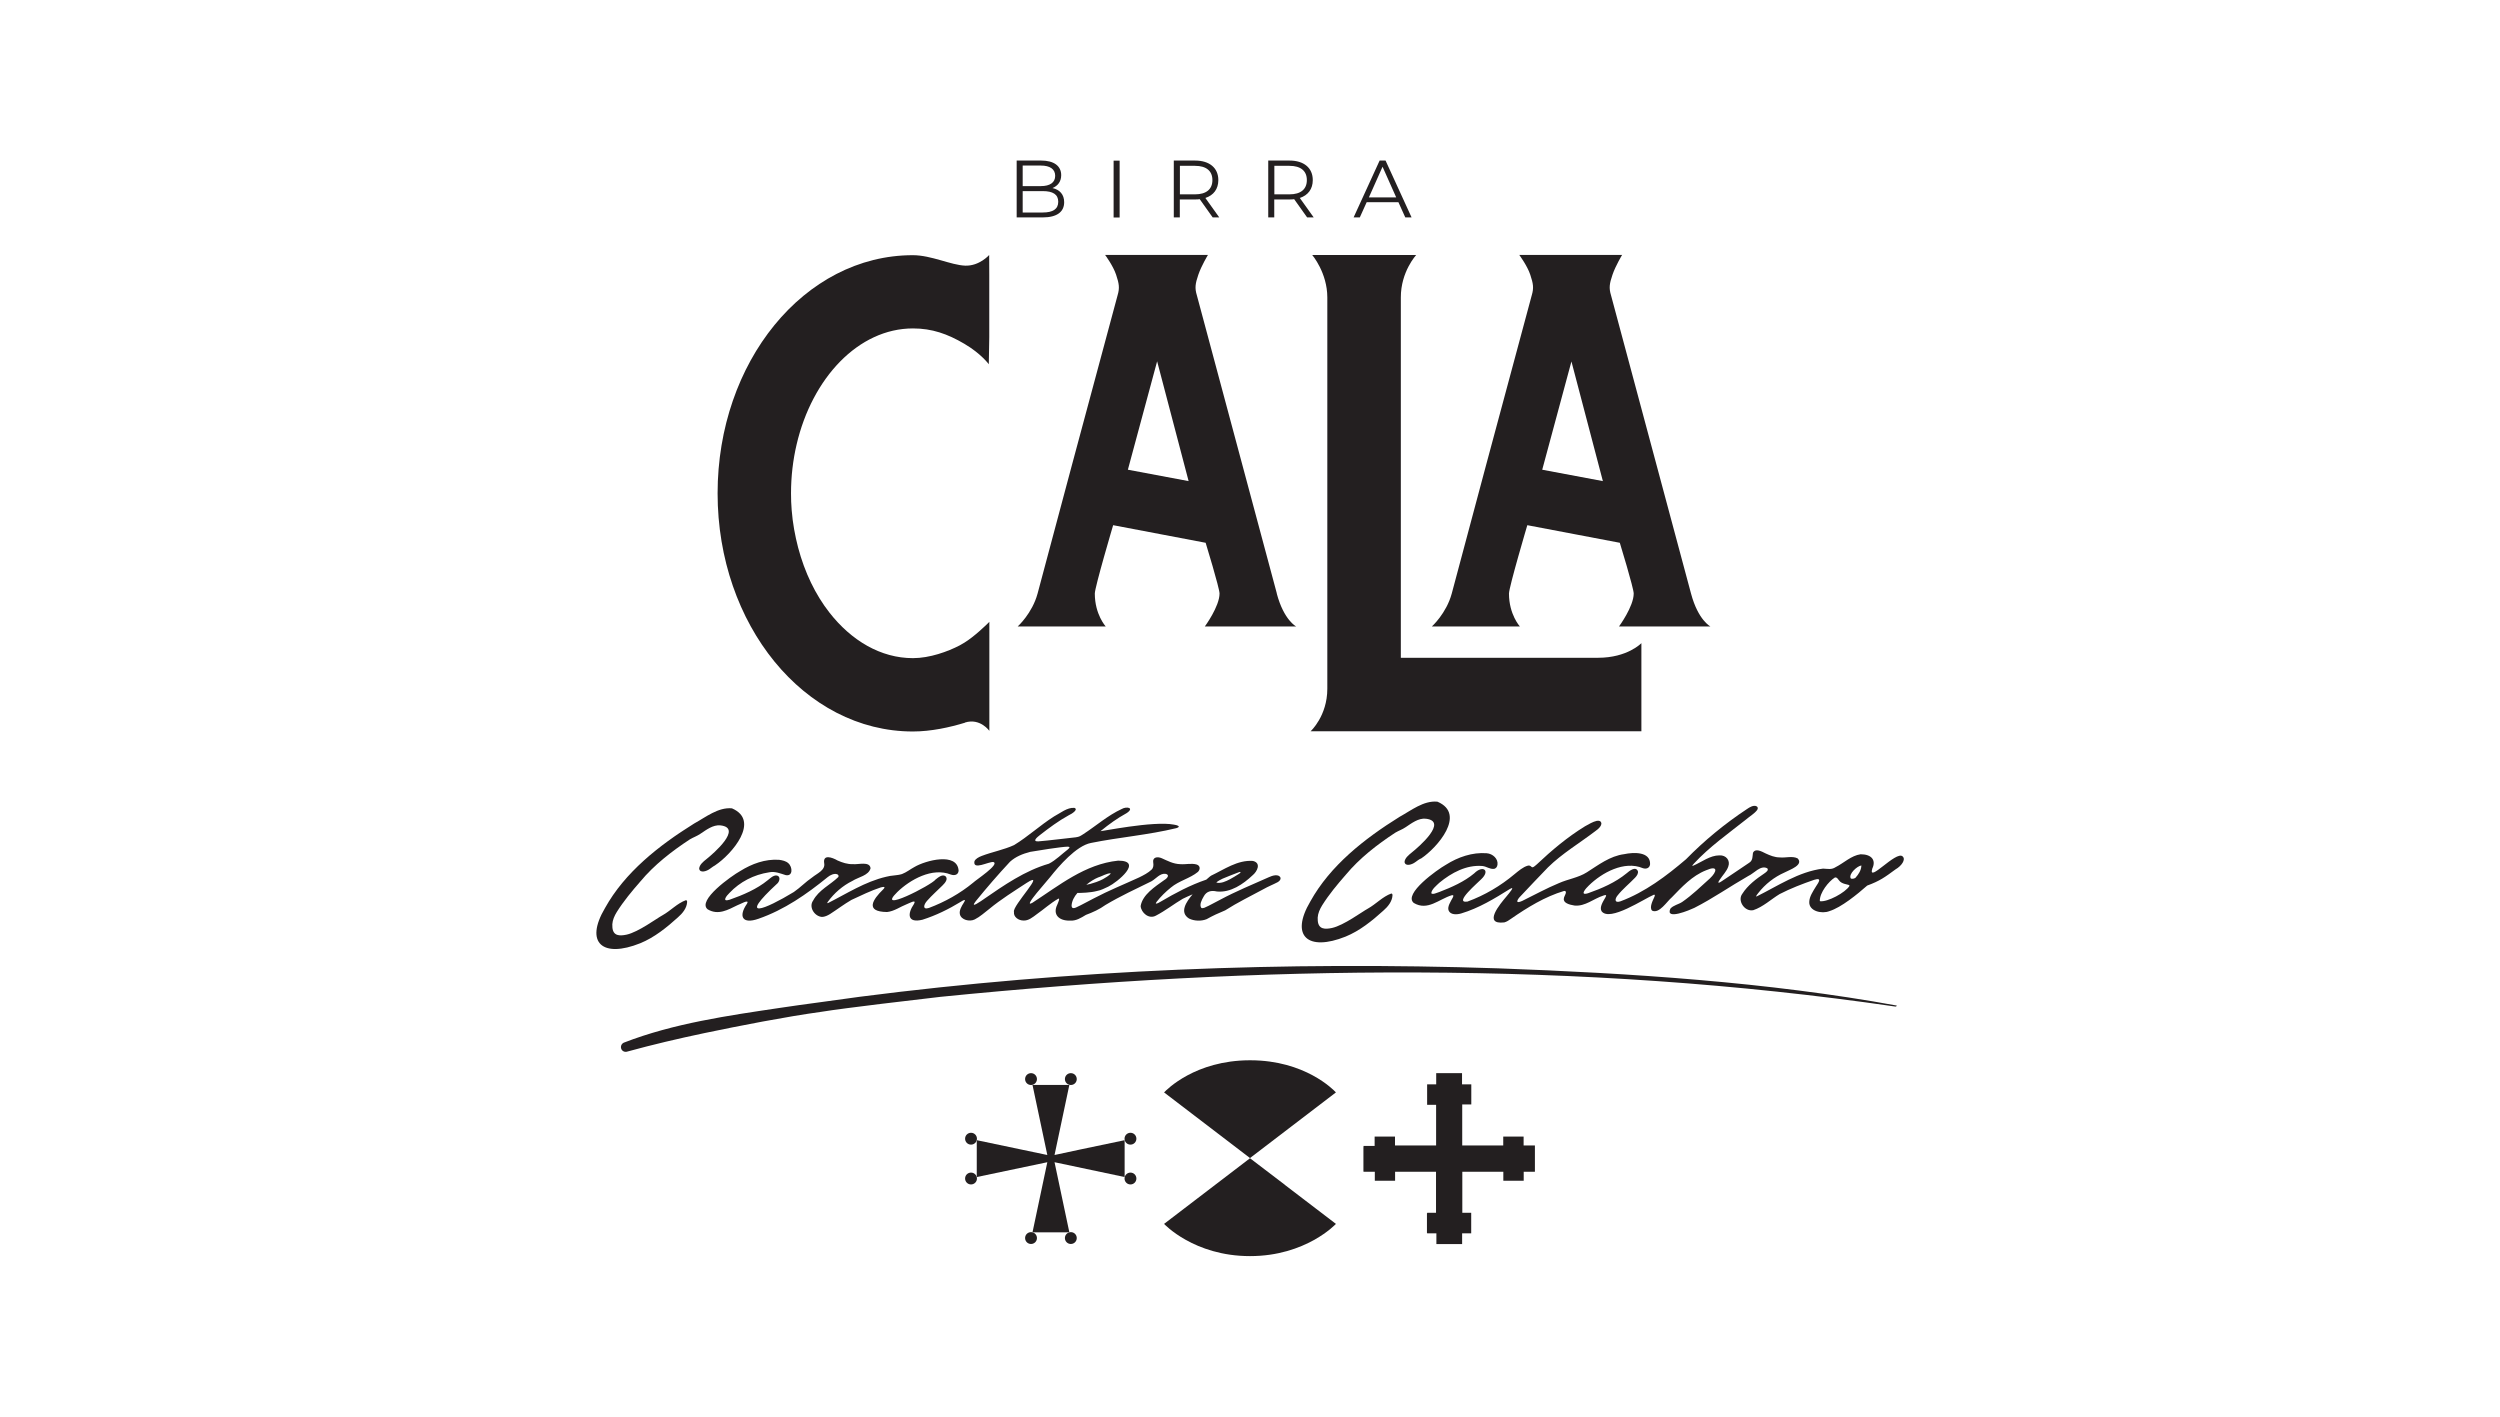 <?xml version="1.0" encoding="UTF-8"?>
<svg xmlns="http://www.w3.org/2000/svg" version="1.1" viewBox="0 0 270 153">
  <!-- Generator: Adobe Illustrator 29.4.0, SVG Export Plug-In . SVG Version: 2.1.0 Build 152)  -->
  <defs>
    <style>
      .st0, .st1 {
        fill: #231f20;
      }

      .st2 {
        fill: #025a88;
      }

      .st1 {
        fill-rule: evenodd;
      }

      .st3 {
        fill: #fff;
      }

      .st4 {
        display: none;
      }
    </style>
  </defs>
  <g id="Layer_1" class="st4">
    <g>
      <path class="st2" d="M97.95,56.56v-16.35h6.17c1.09,0,1.92.05,2.49.16.8.13,1.48.39,2.02.76.54.38.98.9,1.31,1.58.33.68.5,1.42.5,2.23,0,1.39-.44,2.57-1.33,3.53-.89.96-2.48,1.44-4.8,1.44h-4.19v6.65h-2.16ZM100.11,47.98h4.23c1.4,0,2.39-.26,2.98-.78.59-.52.88-1.25.88-2.2,0-.68-.18-1.27-.52-1.76-.35-.49-.8-.81-1.37-.96-.36-.1-1.04-.14-2.02-.14h-4.18v5.84Z"/>
      <rect class="st2" x="113.55" y="40.21" width="2.17" height="16.35"/>
      <path class="st2" d="M117.73,56.56l6.28-16.35h2.33l6.69,16.35h-2.47l-1.91-4.95h-6.84l-1.8,4.95h-2.3ZM122.45,49.84h5.54l-1.71-4.53c-.52-1.38-.91-2.51-1.16-3.39-.21,1.05-.5,2.09-.88,3.12l-1.8,4.8Z"/>
      <polygon class="st2" points="134.74 56.56 134.74 40.21 136.96 40.21 145.55 53.04 145.55 40.21 147.62 40.21 147.62 56.56 145.4 56.56 136.81 43.71 136.81 56.56 134.74 56.56"/>
      <path class="st2" d="M150.6,48.59c0-2.71.73-4.84,2.19-6.37,1.46-1.54,3.34-2.3,5.65-2.3,1.51,0,2.87.36,4.08,1.08,1.21.72,2.14,1.73,2.77,3.02.64,1.29.96,2.75.96,4.39s-.34,3.14-1.01,4.45c-.67,1.31-1.62,2.3-2.84,2.97-1.23.67-2.55,1.01-3.97,1.01-1.54,0-2.91-.37-4.13-1.12-1.21-.74-2.13-1.76-2.76-3.04-.62-1.29-.94-2.65-.94-4.08M152.83,48.63c0,1.97.53,3.52,1.59,4.65,1.06,1.14,2.39,1.7,3.99,1.7s2.97-.57,4.02-1.72c1.05-1.15,1.58-2.77,1.58-4.87,0-1.33-.23-2.49-.67-3.48-.45-.99-1.11-1.76-1.98-2.31-.86-.55-1.84-.82-2.92-.82-1.53,0-2.85.53-3.95,1.58-1.1,1.05-1.66,2.81-1.66,5.27"/>
      <path class="st2" d="M82.2,85.63l6.28-16.35h2.33l6.69,16.35h-2.46l-1.91-4.95h-6.84l-1.8,4.95h-2.3ZM86.92,78.91h5.54l-1.71-4.53c-.52-1.38-.91-2.51-1.16-3.39-.21,1.05-.5,2.09-.88,3.12l-1.8,4.8Z"/>
      <path class="st2" d="M97.93,85.63v-2.01l8.38-10.47c.59-.74,1.16-1.39,1.7-1.94h-9.12v-1.93h11.71v1.93l-9.18,11.34-.99,1.15h10.44v1.93h-12.92Z"/>
      <rect class="st2" x="113.55" y="69.28" width="2.17" height="16.35"/>
      <path class="st2" d="M118.87,77.66c0-2.71.73-4.84,2.18-6.37,1.46-1.54,3.34-2.3,5.65-2.3,1.51,0,2.87.36,4.08,1.08,1.21.72,2.14,1.73,2.77,3.02.64,1.29.96,2.75.96,4.39s-.34,3.14-1.01,4.45c-.67,1.31-1.62,2.3-2.84,2.97-1.23.67-2.55,1.01-3.97,1.01-1.54,0-2.91-.37-4.13-1.12-1.21-.74-2.13-1.76-2.76-3.04-.62-1.29-.94-2.65-.94-4.08M121.1,77.7c0,1.97.53,3.52,1.59,4.65,1.06,1.13,2.39,1.7,3.99,1.7s2.97-.57,4.02-1.72c1.05-1.15,1.58-2.77,1.58-4.87,0-1.33-.23-2.49-.67-3.48-.45-.99-1.11-1.76-1.98-2.31-.87-.55-1.84-.82-2.92-.82-1.53,0-2.85.53-3.95,1.58-1.1,1.05-1.66,2.81-1.66,5.27"/>
      <polygon class="st2" points="137.27 85.63 137.27 69.28 139.49 69.28 148.08 82.11 148.08 69.28 150.15 69.28 150.15 85.63 147.93 85.63 139.35 72.78 139.35 85.63 137.27 85.63"/>
      <polygon class="st2" points="153.83 85.63 153.83 69.28 165.66 69.28 165.66 71.21 156 71.21 156 76.21 165.04 76.21 165.04 78.13 156 78.13 156 83.7 166.03 83.7 166.03 85.63 153.83 85.63"/>
      <path class="st2" d="M60.12,108.96l2.16.55c-.45,1.78-1.27,3.13-2.45,4.07-1.18.93-2.62,1.4-4.32,1.4s-3.19-.36-4.3-1.08c-1.1-.72-1.94-1.76-2.52-3.12-.58-1.36-.86-2.82-.86-4.38,0-1.7.32-3.19.98-4.46.65-1.27,1.58-2.23,2.78-2.89,1.2-.66,2.52-.99,3.96-.99,1.64,0,3.01.42,4.13,1.25,1.12.83,1.89,2,2.33,3.51l-2.13.5c-.38-1.19-.93-2.06-1.65-2.6-.72-.54-1.63-.82-2.72-.82-1.26,0-2.31.3-3.15.9-.84.6-1.44,1.41-1.78,2.43-.34,1.01-.51,2.06-.51,3.14,0,1.39.2,2.6.61,3.64.4,1.04,1.03,1.81,1.89,2.32.86.52,1.78.77,2.78.77,1.21,0,2.24-.35,3.08-1.05.84-.7,1.41-1.74,1.71-3.11"/>
      <path class="st2" d="M64.29,106.73c0-2.71.73-4.84,2.18-6.37,1.46-1.54,3.34-2.3,5.65-2.3,1.51,0,2.87.36,4.08,1.08,1.21.72,2.14,1.73,2.77,3.02.64,1.29.95,2.75.95,4.39s-.34,3.14-1.01,4.45c-.67,1.31-1.62,2.3-2.84,2.97-1.23.67-2.55,1.01-3.97,1.01-1.54,0-2.91-.37-4.13-1.12-1.21-.74-2.13-1.76-2.76-3.04-.62-1.29-.94-2.65-.94-4.08M66.52,106.77c0,1.97.53,3.52,1.59,4.66,1.06,1.13,2.39,1.7,3.99,1.7s2.97-.57,4.02-1.72c1.05-1.15,1.58-2.77,1.58-4.87,0-1.33-.23-2.49-.67-3.49-.45-.99-1.11-1.76-1.98-2.31-.86-.55-1.84-.82-2.92-.82-1.53,0-2.85.53-3.95,1.58-1.1,1.05-1.66,2.81-1.66,5.27"/>
      <polygon class="st2" points="82.76 114.7 82.76 98.34 94.58 98.34 94.58 100.27 84.92 100.27 84.92 105.28 93.97 105.28 93.97 107.2 84.92 107.2 84.92 112.76 94.96 112.76 94.96 114.7 82.76 114.7"/>
      <path class="st2" d="M97.21,109.44l2.04-.18c.1.82.32,1.49.67,2.01.35.52.9.95,1.64,1.27.74.32,1.58.49,2.51.49.83,0,1.55-.12,2.19-.37.63-.24,1.1-.58,1.41-1.01.31-.43.46-.89.46-1.4s-.15-.96-.45-1.34c-.3-.38-.79-.71-1.47-.96-.44-.17-1.41-.44-2.91-.8-1.5-.36-2.55-.7-3.15-1.02-.78-.41-1.36-.92-1.75-1.52-.38-.61-.57-1.28-.57-2.04,0-.83.23-1.6.7-2.31.47-.72,1.15-1.26,2.05-1.63.9-.37,1.9-.56,3-.56,1.21,0,2.28.2,3.21.59.93.39,1.64.96,2.14,1.72.5.76.77,1.62.8,2.58l-2.07.16c-.11-1.03-.49-1.81-1.13-2.34-.64-.53-1.59-.79-2.85-.79s-2.26.24-2.86.72c-.6.48-.9,1.06-.9,1.73,0,.59.21,1.07.64,1.45.42.38,1.5.77,3.26,1.17,1.76.4,2.96.75,3.62,1.04.95.44,1.65.99,2.11,1.67.45.67.68,1.45.68,2.32s-.25,1.69-.75,2.46c-.5.77-1.21,1.37-2.15,1.8-.93.43-1.98.64-3.15.64-1.48,0-2.72-.22-3.72-.65-1-.43-1.79-1.08-2.35-1.95-.57-.87-.87-1.85-.9-2.94"/>
      <rect class="st2" x="113.55" y="98.34" width="2.17" height="16.35"/>
      <path class="st2" d="M118.87,106.73c0-2.71.73-4.84,2.18-6.37,1.46-1.54,3.34-2.3,5.65-2.3,1.51,0,2.87.36,4.08,1.08,1.21.72,2.14,1.73,2.77,3.02.64,1.29.96,2.75.96,4.39s-.34,3.14-1.01,4.45c-.67,1.31-1.62,2.3-2.84,2.97-1.23.67-2.55,1.01-3.97,1.01-1.54,0-2.91-.37-4.13-1.12-1.21-.74-2.13-1.76-2.76-3.04-.62-1.29-.94-2.65-.94-4.08M121.1,106.77c0,1.97.53,3.52,1.59,4.66,1.06,1.13,2.39,1.7,3.99,1.7s2.97-.57,4.02-1.72c1.05-1.15,1.58-2.77,1.58-4.87,0-1.33-.23-2.49-.67-3.49-.45-.99-1.11-1.76-1.98-2.31-.87-.55-1.84-.82-2.92-.82-1.53,0-2.85.53-3.95,1.58-1.1,1.05-1.66,2.81-1.66,5.27"/>
      <polygon class="st2" points="137.27 114.7 137.27 98.34 139.49 98.34 148.08 111.18 148.08 98.34 150.15 98.34 150.15 114.7 147.93 114.7 139.35 101.85 139.35 114.7 137.27 114.7"/>
      <polygon class="st2" points="153.84 114.7 153.84 98.34 165.66 98.34 165.66 100.27 156 100.27 156 105.28 165.04 105.28 165.04 107.2 156 107.2 156 112.76 166.04 112.76 166.04 114.7 153.84 114.7"/>
      <rect class="st2" x="185.25" y="29.42" width="36.62" height="95.51"/>
      <path class="st3" d="M216.06,108.45h-24.5v-9.24c0-1.63.08-2.87.23-3.73.2-1.2.58-2.21,1.15-3.02.56-.81,1.35-1.47,2.36-1.96,1.01-.49,2.13-.74,3.34-.74,2.08,0,3.85.66,5.29,1.99,1.44,1.33,2.17,3.72,2.17,7.19v6.28h9.96v3.24ZM203.2,105.2v-6.33c0-2.1-.39-3.58-1.17-4.46-.78-.88-1.88-1.32-3.29-1.32-1.03,0-1.9.26-2.63.78-.73.52-1.21,1.2-1.45,2.05-.14.55-.22,1.56-.22,3.03v6.27h8.76Z"/>
      <path class="st3" d="M216.06,90.85l-24.5-9.41v-3.49l24.5-10.03v3.69l-7.42,2.86v10.24l7.42,2.69v3.44ZM205.99,83.78v-8.31l-6.79,2.56c-2.06.78-3.76,1.36-5.08,1.74,1.57.31,3.13.75,4.68,1.32l7.19,2.69Z"/>
      <path class="st3" d="M207.47,47.85l.82-3.24c2.66.68,4.69,1.9,6.09,3.67,1.4,1.77,2.1,3.93,2.1,6.48s-.54,4.79-1.61,6.44c-1.07,1.65-2.63,2.91-4.67,3.78-2.04.86-4.23,1.29-6.57,1.29-2.55,0-4.78-.49-6.67-1.46-1.9-.97-3.34-2.36-4.33-4.16-.99-1.8-1.48-3.78-1.48-5.94,0-2.45.62-4.51,1.87-6.18,1.25-1.67,3-2.83,5.26-3.49l.75,3.19c-1.78.57-3.08,1.39-3.9,2.47-.81,1.08-1.22,2.44-1.22,4.08,0,1.88.45,3.46,1.35,4.72.9,1.26,2.12,2.15,3.64,2.67,1.52.51,3.09.77,4.7.77,2.08,0,3.9-.3,5.45-.91s2.72-1.55,3.48-2.83c.77-1.28,1.15-2.67,1.15-4.16,0-1.82-.52-3.35-1.57-4.61-1.05-1.26-2.6-2.11-4.66-2.56"/>
    </g>
  </g>
  <g id="Layer_2">
    <g>
      <g>
        <g>
          <path class="st0" d="M114.93,21.84c0-.83-.47-1.35-1.26-1.53.56-.23.94-.69.94-1.39,0-1-.79-1.58-2.16-1.58h-2.65v6.14h2.82c1.53,0,2.31-.6,2.31-1.64ZM110.45,17.88h1.96c.98,0,1.55.38,1.55,1.11s-.57,1.11-1.55,1.11h-1.96v-2.23ZM110.45,22.95v-2.31h2.17c1.08,0,1.67.35,1.67,1.15s-.59,1.16-1.67,1.16h-2.17Z"/>
          <rect class="st0" x="120.27" y="17.35" width=".65" height="6.14"/>
          <path class="st0" d="M127.43,21.54h1.65c.18,0,.33,0,.49-.03l1.4,1.97h.71l-1.5-2.1c.89-.29,1.4-.97,1.4-1.93,0-1.31-.95-2.11-2.51-2.11h-2.3v6.14h.65v-1.95ZM127.43,17.91h1.63c1.23,0,1.88.56,1.88,1.54s-.65,1.54-1.88,1.54h-1.63v-3.08Z"/>
          <path class="st0" d="M137.63,21.54h1.65c.18,0,.33,0,.49-.03l1.4,1.97h.71l-1.5-2.1c.89-.29,1.4-.97,1.4-1.93,0-1.31-.95-2.11-2.51-2.11h-2.3v6.14h.65v-1.95ZM137.63,17.91h1.63c1.23,0,1.88.56,1.88,1.54s-.65,1.54-1.88,1.54h-1.63v-3.08Z"/>
          <path class="st0" d="M147.61,21.84h3.42l.74,1.64h.68l-2.81-6.14h-.64l-2.81,6.14h.67l.74-1.64ZM149.32,18.02l1.47,3.3h-2.95l1.47-3.3Z"/>
          <path class="st0" d="M143.35,32.13v42.26c0,2.95-1.81,4.59-1.81,4.59h35.73v-9.52s-1.5,1.58-4.68,1.58-21.3,0-21.3,0v-38.91c-.01-2.79,1.66-4.59,1.66-4.59h-11.23s1.63,1.91,1.63,4.59Z"/>
          <path class="st0" d="M137.9,64.1c-.78-2.89-8.64-32.21-8.64-32.21-.24-.79-.17-1.25.16-2.22.33-.97,1.04-2.14,1.04-2.14h-11.11s.87,1.17,1.19,2.14c.32.97.4,1.42.16,2.22-2.3,8.47-8.07,30.06-8.64,32.21-.58,2.15-2.15,3.56-2.15,3.56h9.51s-1.18-1.29-1.18-3.56c0-.69,1.98-7.38,1.98-7.38l9.99,1.9s1.5,4.9,1.5,5.48c0,1.4-1.59,3.56-1.59,3.56h9.87s-1.33-.67-2.1-3.56ZM121.81,50.73l3.16-11.71,3.4,12.94-6.55-1.23Z"/>
          <path class="st0" d="M104.23,78.03c1.63-.5,2.62.9,2.62.9v-11.77s-.02.02-.07.07c-.3.3-1.57,1.53-2.63,2.18-.15.09-.32.19-.5.29-1.28.67-3.24,1.38-5.05,1.38-3.48,0-6.65-1.89-9.02-4.92-1.51-1.93-2.67-4.33-3.38-7.01-.34-1.3-.59-2.66-.7-4.07-.05-.59-.07-1.2-.07-1.8,0-1.83.21-3.59.6-5.26,1.68-7.22,6.7-12.55,12.57-12.55,2.06,0,3.73.59,5.55,1.66,1.82,1.07,2.64,2.21,2.64,2.21,0,0,.05-2.37.05-2.92v-6.73c0-.49-.01-2.15-.01-2.15,0,0-1.05,1.2-2.58,1.15-1.53-.05-3.67-1.13-5.66-1.13-11.74,0-21.09,11.55-21.09,25.72s9.36,25.72,21.09,25.72c1.98,0,4-.45,5.63-.95Z"/>
          <path class="st0" d="M162.97,64.1c0-.69,1.98-7.38,1.98-7.38l9.99,1.9s1.5,4.9,1.5,5.48c0,1.4-1.59,3.56-1.59,3.56h9.88s-1.33-.67-2.1-3.56c-.78-2.89-8.64-32.21-8.64-32.21-.24-.79-.17-1.25.16-2.22.33-.97,1.04-2.14,1.04-2.14h-11.11s.87,1.17,1.19,2.14c.32.97.4,1.42.16,2.22-2.3,8.47-8.07,30.06-8.64,32.21-.58,2.15-2.15,3.56-2.15,3.56h9.51s-1.18-1.29-1.18-3.56ZM169.71,39.02l3.4,12.94-6.55-1.23,3.16-11.71Z"/>
        </g>
        <g>
          <g>
            <path class="st0" d="M205.48,92.49c-.7-.65-3.79,2.98-3.27,1.31.43-.9-.08-1.54-1.26-1.54-1.02.14-1.82.95-2.7,1.39-.45.3-.84.18-1.36.16-2.63.32-4.93,1.9-7.2,3.02-.08-.08.14-.27.2-.38.74-.95,1.72-1.73,2.86-2.23.57-.3,2.06-.8,1.4-1.51-.56-.3-1.31-.04-1.93-.11-.56,0-1.05-.21-1.51-.42-.5-.25-1.14-.6-1.39-.07-.06.33.01.82-.41,1.07-.96.66-1.97,1.32-2.93,1.97-.26.18-.6.36-.24-.15.3-.47.75-.9.92-1.43.23-.64-.24-1.23-.96-1.19-1.02,0-1.91.72-2.82,1.11-.23.08-.05-.1.06-.22,1.66-1.8,3.71-3.24,5.64-4.77.39-.34.9-.62,1.2-1.03.11-.17.07-.33-.09-.4-.31-.14-.74.11-1.02.31-2.39,1.58-4.6,3.4-6.58,5.42-2.1,1.79-4.43,3.56-7.1,4.55-.66.21-.58-.29-.3-.63.54-.69,1.3-1.3,1.91-1.94.18-.19.36-.45.29-.7-.25-.56-.92-.02-1.22.24-1.21.99-2.68,1.63-4.16,2.15-.98.3-.21-.56.09-.84,1.4-1.37,3.81-2.71,5.82-1.87.37.13.75,0,.79-.43.04-1.37-1.78-1.3-2.8-1.08-1.54.2-2.78,1.17-4.03,1.96-.91.58-2.03.73-3.02,1.17-1.35.56-2.65,1.28-3.96,1.92-.78.36-.58-.12-.17-.52.98-1.04,1.97-2.09,2.95-3.1,1.51-1.49,3.43-2.63,5.12-3.92.32-.21.89-.72.54-1.05-.09-.08-.31-.08-.38-.06-.45.1-.87.37-1.28.59-1.89,1.16-3.6,2.6-5.2,4.11-.13.11-.35.32-.47.32-.14,0-.2-.25-.5-.18-.52.14-1.02.58-1.44.92-1.5,1.26-3.22,2.28-5.08,2.96-1.58.24,1.21-2.11,1.48-2.41,1.03-.97.16-1.56-.75-.64-1.07.9-2.45,1.51-3.78,2.02-.23.06-.7.32-.86.13.03-.42.56-.83.88-1.14,1.29-1.06,2.91-1.95,4.65-1.8.44.05.79.35,1.22.31.22-.02.37-.21.4-.45.09-.63-.5-1.19-1.17-1.24-1.55-.12-3.1.42-4.39,1.24-.93.52-4.65,3.16-3.48,4.13,1.49.89,2.72-.41,4.09-.83.21-.05.23.04.11.27-.21.39-.6.97-.44,1.37.2.5.91.46,1.37.32,1.9-.57,3.6-1.61,5.25-2.64.61-.35-.03.39-.38.82-.66.78-2.6,3.07-.22,2.79.26-.07.5-.23.72-.39,1.78-1.23,3.66-2.39,5.74-3.01.45.01-.04.59-.03.81-.1.48.57.68,1.15.77,1.16.11,2.05-.74,3.12-1.08.25-.09.4-.09.2.23-.22.39-.66,1.03-.4,1.46.87,1.19,4.6-1.35,5.65-1.78.13-.03.13.07.04.27-.16.36-.56,1.12-.23,1.45.77.37,1.61-1.01,2.12-1.43,1.1-1.13,2.19-2.33,3.71-2.93,1.32-.58,1.19.15.41.88-.96.87-1.92,1.8-2.99,2.54-.4.27-.97.36-1.28.73-.59,1.29,2.13.13,2.59-.09,2.01-1.02,3.86-2.32,5.82-3.44.63-.28,1.34-1.22,2.06-.83.18.21-.14.42-.32.55-.88.59-1.8,1.28-2.38,2.2-.56.73.24,1.96,1.18,1.77,1.06-.35,1.94-1.19,2.85-1.74,1.18-.61,2.48-1.11,3.73-1.54.91-.28.46.3.18.74-.3.5-.7,1.07-.71,1.65-.04,1,1.36,1.32,2.18.99,1.28-.4,3-1.81,4.08-2.76,1.36-.5,1.89-.89,3.06-1.75.65-.37,1.12-1.06.78-1.38ZM196.54,97.3c-.02-.9.95-2.1,1.61-2.52.26-.11.41.29.58.43.39.35,1.01.27,1.02.46-.42.72-2.4,1.78-3.19,1.66l-.02-.02ZM200.36,94.82c-.11.08-.41.14-.49.03-.23-.47.7-1.32,1.16-1.38-.02.52-.29.94-.64,1.33l-.03.03Z"/>
            <path class="st0" d="M155.23,86.58c-1.49-.14-2.85.97-4.08,1.64-3.82,2.38-7.49,5.27-9.63,9.13-2.23,3.77-.25,5.43,3.81,3.8,1.52-.62,2.87-1.71,4.06-2.79.51-.44.97-1.01,1-1.67,0-.12-.04-.18-.13-.19-.93.33-1.65,1.14-2.53,1.63-.63.34-2.6,1.81-3.87,2.09h0c-.78.17-1.46.14-1.54-.77h0c-.01-.11-.01-.23-.01-.35.03-.47.23-.91.48-1.32.74-1.18,1.64-2.26,2.55-3.3,1.48-1.78,3.38-3.26,5.35-4.55.39-.23.75-.34,1.13-.6.62-.41,1.36-.99,2.16-.91,2.45.27-.73,3.03-1.51,3.65-.32.26-.76.61-.78,1.03.09.52.82.27,1.15.02.2-.14.4-.3.59-.39h.03c1.78-1.18,4.91-4.8,1.8-6.14Z"/>
          </g>
          <g>
            <path class="st0" d="M77.22,93.44h.03c1.78-1.18,4.91-4.8,1.8-6.14-1.49-.14-2.85.97-4.08,1.64-3.82,2.38-7.49,5.27-9.63,9.13-2.23,3.77-.25,5.43,3.81,3.8,1.52-.62,2.87-1.71,4.06-2.79.51-.44.97-1.01,1-1.67,0-.12-.04-.18-.13-.19-.93.33-1.65,1.14-2.53,1.63-.63.34-2.6,1.81-3.87,2.09h0c-.78.17-1.46.14-1.54-.77h0c-.01-.11-.01-.23-.01-.35.03-.47.23-.91.48-1.32.74-1.18,1.64-2.26,2.55-3.3,1.48-1.78,3.38-3.26,5.35-4.55.39-.23.75-.34,1.13-.6.62-.41,1.36-.99,2.16-.91,2.45.27-.73,3.03-1.51,3.65-.33.26-.76.61-.78,1.03.09.52.82.27,1.15.02.2-.14.4-.3.59-.39Z"/>
            <path class="st0" d="M138.3,94.81c-.19-.47-.89-.25-1.27-.07-1.75.78-3.55,1.52-5.23,2.42-.57.28-1.14.63-1.73.88-.14.05-.26.06-.33.01-.24-.34.06-.88.26-1.23.3-.57.82-.68,1.42-.54,1.49.15,2.85-.8,3.85-1.74.51-.41.98-1.34.04-1.56-1.66-.12-3.11.93-4.51,1.59,0,0,0,0,0,0,0,0-.19.12-.52.43-1.74.59-3.37,1.46-4.93,2.38-.11.08-.43.24-.5.21-.04-.02-.01-.09.07-.2.43-.55.97-1.08,1.53-1.53.88-.74,2.07-.99,2.92-1.69.27-.26.28-.66-.12-.8-.56-.17-1.2.01-1.78-.04-.77-.02-1.39-.37-2-.64-.47-.21-1.03-.12-.92.48.04.25.03.55-.18.75-.35.34-.87.61-1.34.84-1.63.75-3.3,1.42-4.89,2.26-.64.32-1.29.7-1.93.99-.17.07-.31.09-.39.03-.06-.04-.09-.13-.09-.24.03-.49.29-.98.63-1.36.42,0,1.44-.03,2.1-.21.43-.07.86-.3,1.23-.47.97-.47,3.84-2.81,1.07-2.81-3.58.37-6.39,2.69-9.26,4.55-1.19.68,1.8-2.58,1.92-2.78.93-1.17,2.81-3.37,4.4-3.68,3.13-.63,6.12-.85,9.23-1.6.59-.18.02-.34-.27-.38-2.24-.43-8.01.78-7.92.7.97-.78,1.73-1.34,2.83-1.95.86-.58-.03-.74-.54-.44-1.5.69-2.77,1.82-4.14,2.71-.35.22-.42.29-.83.35-1.26.13-2.8.34-4.06.44-.69.02-.07-.48.16-.66,1-.78,2.03-1.55,3.16-2.17.3-.13,1.07-.62.59-.79-.79-.06-1.54.59-2.2.93-1.5.95-2.8,2.17-4.31,3.09-1.08.5-2.37.74-3.49,1.17-.34.13-.69.32-.79.58-.2,1.01,1.53.02,2.04.08.75.22-1.89,1.94-2.18,2.23-1.42,1.17-3.05,2.08-4.78,2.73-.71.23-.58-.36-.18-.79.5-.57,1.11-1.1,1.65-1.64.32-.31.61-.7.33-.99-.34-.27-.8.13-1.08.35-.41.59-6.57,3.75-4.13,1.35,1.38-1.34,3.78-2.69,5.77-1.89.39.14.81.05.85-.41-.13-2.05-3.59-1.1-4.76-.41-.45.24-.88.59-1.36.77-.54.17-1.14.13-1.7.29-2.29.53-4.29,1.84-6.3,2.85-.08.01-.08-.04,0-.15.67-.92,1.59-1.73,2.65-2.25.63-.41,1.77-.58,1.96-1.37-.09-.78-1.32-.38-1.89-.44-.61.02-1.16-.17-1.66-.39-.64-.37-1.6-.68-1.46.27.16.77-.77,1.12-1.29,1.55-.71.48-1.3,1.11-1.99,1.58-3.11,1.89-6.2,3.15-1.74-.96.25-.28.31-.8-.16-.83-.35,0-.65.31-.91.51-1.17.96-2.67,1.6-4.12,2.11-.89.28-.34-.43-.01-.74,1.11-1.18,2.63-1.97,4.28-2.22.62-.13,1.22.13,1.77.3.81.18.78-.87.29-1.29-.26-.23-.63-.31-.99-.36-1.5-.1-2.94.43-4.19,1.21-.96.53-4.7,3.19-3.52,4.14,1.13.67,2.18.06,3.2-.44.19-.04,1.4-.77,1.04-.16-.93,1.34-.52,2.24,1.24,1.62,2.8-.97,5.22-2.66,7.48-4.5.26-.22.71-.43,1.02-.31.14.05.19.17.13.3-.86.84-2.12,1.4-2.72,2.54-.5.68.12,1.7.95,1.77.29,0,.61-.15.87-.31.78-.5,1.51-1.06,2.32-1.53,1.04-.48,2.07-.99,3.17-1.35.31-.08.58-.1.23.24-1.08,1.05-2,2.39.44,2.42.78-.08,1.42-.57,2.14-.85.2-.06,1.1-.6.77-.02-.72,1.04-.74,2.11.92,1.7,1.45-.46,2.83-1.14,4.11-1.92.24-.15.69-.44.34.1-.23.36-.51.83-.41,1.24.14.6,1.04.83,1.6.55.58-.29,1.07-.75,1.58-1.14,1.23-1.02,2.65-1.9,4.02-2.8,2.28-1.47-1.6,2.51-1.36,3.13-.07.55.5.93,1.03.93.53.03,1-.36,1.44-.69.76-.53,1.49-1.2,2.32-1.67.21-.09-.02.42-.12.66-.51,1.06.19,1.73,1.36,1.71.67.05,1.21-.3,1.74-.62.75-.28,1.46-.6,2.11-1.07,1.59-.95,3.3-1.74,4.97-2.56.51-.29.92-.9,1.55-.8.45.12.15.49-.17.67-1,.72-2.35,1.57-2.55,2.81.06.72.89,1.45,1.65,1.03,1.01-.52,1.99-1.29,2.9-1.82.35-.17.7-.33,1.06-.48-.68.81-1.45,1.94-.39,2.61.56.28,1.32.31,1.91.07.64-.36,1.31-.67,2-.95,1.31-.84,2.74-1.53,4.12-2.28.5-.29,1.07-.51,1.56-.77.2-.12.33-.29.3-.45v-.04ZM132.03,94.9c.53-.23,1.12-.45,1.66-.66.11-.05.25-.1.28-.05.04.07-.13.16-.23.23-.29.2-.6.36-.91.54-.44.23-.96.48-1.47.36.09-.13.5-.34.67-.42ZM118.65,94.75c.4-.14.87-.42,1.28-.44.16.08-.83.69-1.15.8-.1.03-.23.08-.38.15h0c-.51.18-.85.26-1.08.3.4-.33.84-.62,1.33-.82ZM106.25,97.11c-.27.18-1.57,1.12-.87.22,1.18-1.45,2.42-2.89,3.7-4.26.6-.55,1.37-.86,2.19-1.07.61-.11,3.37-.55,4.02-.56.27,0,.3.09,0,.33-.58.44-1.3,1.16-2.01,1.51-2.61.76-4.84,2.32-7.02,3.82Z"/>
          </g>
        </g>
        <path class="st0" d="M67.39,112.6c5.36-2.08,11.27-2.92,16.92-3.76,2.35-.36,6.17-.84,8.56-1.19,22.81-2.94,45.96-3.83,68.92-3.07,14.25.52,29.17,1.48,43.06,4.02-.01.07-.08.12-.15.11-34.12-4.98-68.89-4.49-103.14-1.05-2.75.32-10.15,1.18-12.82,1.61-3.96.55-8.76,1.49-12.69,2.31-2.8.59-5.57,1.24-8.3,1.99-.28.1-.6-.06-.67-.35-.07-.26.07-.52.31-.62h0Z"/>
      </g>
      <path class="st0" d="M134.95,114.51c-5.87.02-8.95,3.18-9.22,3.46,0,0,0,0,0,0,0,0,0,0-.01.01,0,0,0,0,0,0h0s0,0,0,0h0s9.28,7.09,9.28,7.09l9.28-7.09h0s0,0,0,0c0,0,0,0,0,0,0,0,0,0-.01-.01,0,0,0,0,0,0-.27-.29-3.34-3.45-9.22-3.46h-.09Z"/>
      <path class="st0" d="M138.78,127.97l-3.78-2.88-9.28,7.09s3.22,3.48,9.28,3.48,9.28-3.48,9.28-3.48l-5.5-4.2"/>
      <g>
        <polyline class="st1" points="155.1 123.71 150.66 123.71 150.66 122.75 148.46 122.75 148.46 123.71 148.46 123.76 147.26 123.76 147.26 123.9 147.25 123.9 147.25 126.5 147.26 126.5 147.26 126.55 148.48 126.55 148.48 127.52 150.67 127.52 150.67 126.55 155.09 126.55 155.09 127.52 155.09 130.98 154.14 130.98 154.14 131.03 154.11 131.03 154.11 133.15 154.13 133.15 154.13 133.2 155.13 133.2 155.13 134.36 157.91 134.36 157.91 133.2 158.89 133.2 158.89 133.15 158.89 131.03 158.89 130.98 157.93 130.98 157.93 127.52 157.93 126.55 162.36 126.55 162.36 127.52 164.56 127.52 164.56 126.55 165.77 126.55 165.77 126.5 165.77 123.9 165.77 123.76 165.77 123.71 164.55 123.71 164.55 122.75 162.35 122.75 162.35 123.71 157.92 123.71 157.92 122.75 157.92 119.32 157.92 119.28 158.9 119.28 158.9 117.11 157.9 117.11 157.9 115.9 155.11 115.9 155.11 117.11 154.13 117.11 154.13 119.28 154.13 119.32 155.1 119.32 155.1 122.75 155.1 123.71"/>
        <g>
          <path class="st0" d="M115.65,115.9c.36,0,.64.29.64.64,0,.36-.29.64-.64.64-.36,0-.64-.29-.64-.64,0-.36.29-.64.64-.64"/>
          <path class="st0" d="M111.35,115.9c.36,0,.64.29.64.64,0,.36-.29.64-.64.64-.36,0-.64-.29-.64-.64,0-.36.29-.64.64-.64"/>
          <path class="st0" d="M115.65,133.07c.36,0,.64.29.64.64,0,.36-.29.64-.64.64-.36,0-.64-.29-.64-.64,0-.36.29-.64.64-.64"/>
          <path class="st0" d="M111.35,133.07c.36,0,.64.29.64.64,0,.36-.29.64-.64.64-.36,0-.64-.29-.64-.64,0-.36.29-.64.64-.64"/>
          <path class="st0" d="M104.23,122.98c0-.36.29-.64.64-.64.36,0,.64.29.64.64,0,.36-.29.64-.64.64-.36,0-.64-.29-.64-.64"/>
          <path class="st0" d="M104.23,127.28c0-.36.29-.64.64-.64.36,0,.64.29.64.64,0,.36-.29.64-.64.64-.36,0-.64-.29-.64-.64"/>
          <path class="st0" d="M115.49,117.17l-1.6,7.57s5.06-1.09,7.57-1.6v3.98l-7.57-1.6,1.6,7.57h-3.98l1.6-7.57-7.62,1.6v-3.98l7.62,1.6-1.6-7.57h3.98Z"/>
          <path class="st0" d="M121.45,122.98c0-.36.29-.64.64-.64.36,0,.64.29.64.64,0,.36-.29.64-.64.64-.36,0-.64-.29-.64-.64"/>
          <path class="st0" d="M121.45,127.28c0-.36.29-.64.64-.64.36,0,.64.29.64.64,0,.36-.29.64-.64.64-.36,0-.64-.29-.64-.64"/>
        </g>
      </g>
    </g>
  </g>
</svg>
